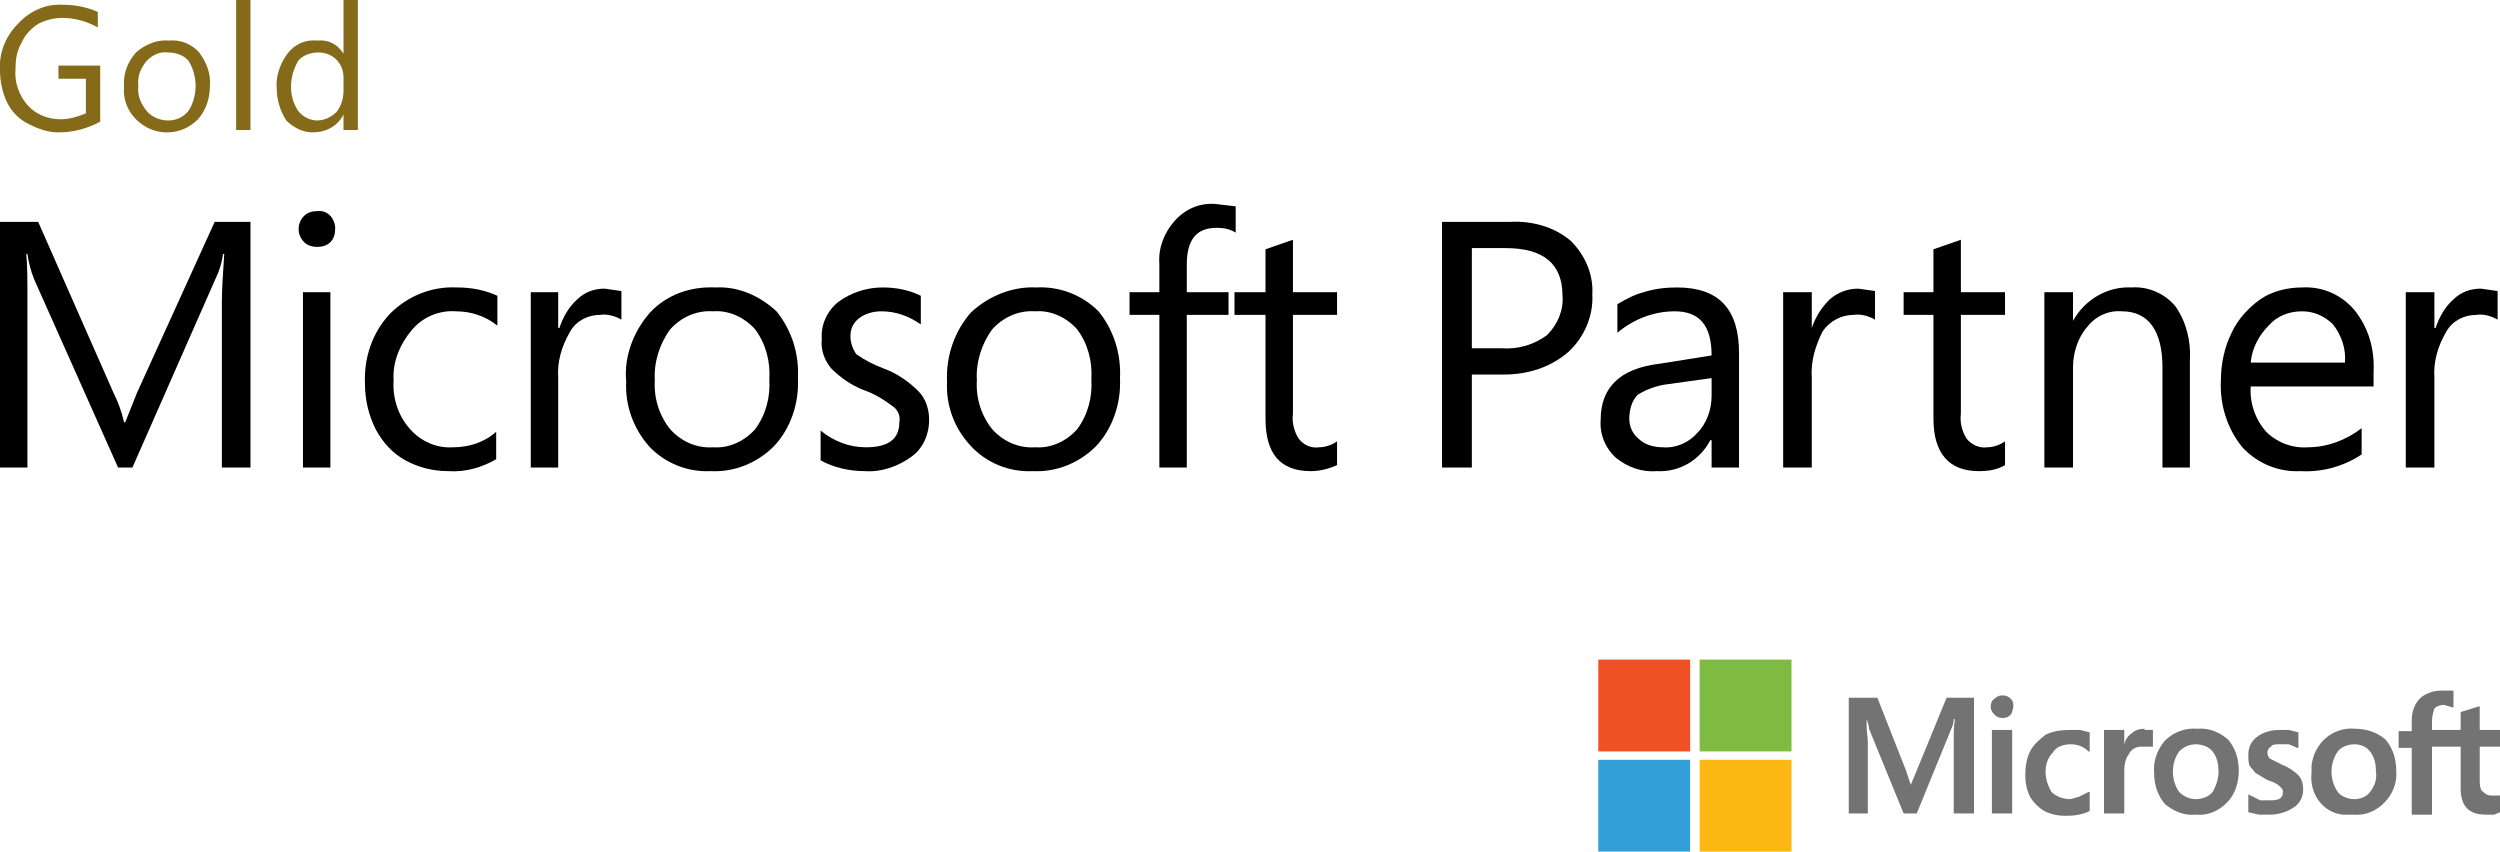 <?xml version="1.0" encoding="utf-8"?>
<!-- Generator: Adobe Illustrator 24.1.0, SVG Export Plug-In . SVG Version: 6.00 Build 0)  -->
<svg version="1.1" id="Layer_1" xmlns="http://www.w3.org/2000/svg" xmlns:xlink="http://www.w3.org/1999/xlink" x="0px" y="0px"
	 viewBox="0 0 209.6 71.4" style="enable-background:new 0 0 209.6 71.4;" xml:space="preserve">
<style type="text/css">
	.st0{fill:#737373;}
	.st1{fill:#EF5125;}
	.st2{fill:#7FBA42;}
	.st3{fill:#329FD9;}
	.st4{fill:#FCB713;}
	.st5{fill:#856A1A;}
</style>
<path d="M21,39.2h-2.4V25.3c0-1.1,0.1-2.4,0.2-4h-0.1c-0.1,0.7-0.3,1.4-0.6,2l-7,15.9H9.9l-7-15.7c-0.3-0.7-0.5-1.5-0.6-2.2H2.2
	c0.1,0.9,0.1,2.2,0.1,4.1v13.8H0V18.6h3.2l6.3,14.3c0.4,0.8,0.7,1.6,0.9,2.5h0.1l1-2.5L18,18.6h3V39.2z"/>
<path d="M28.1,19.2c0,0.4-0.1,0.8-0.4,1.1c-0.3,0.3-0.7,0.4-1.1,0.4c-0.4,0-0.8-0.1-1.1-0.4c-0.6-0.6-0.6-1.5-0.1-2.1
	c0,0,0.1-0.1,0.1-0.1c0.3-0.3,0.7-0.4,1.1-0.4c0.8-0.1,1.4,0.5,1.5,1.3C28.1,19.1,28.1,19.1,28.1,19.2 M27.7,39.2h-2.3V24.5h2.3
	L27.7,39.2z"/>
<path d="M41.6,38.5c-1.2,0.7-2.6,1.1-4,1c-1.3,0-2.5-0.3-3.6-0.9c-1.1-0.6-1.9-1.5-2.5-2.6c-0.6-1.2-0.9-2.5-0.9-3.8
	c-0.1-2.2,0.6-4.3,2.1-5.9c1.5-1.5,3.5-2.3,5.6-2.2c1.2,0,2.3,0.2,3.4,0.7v2.5c-1-0.8-2.2-1.2-3.5-1.2c-1.4-0.1-2.8,0.5-3.7,1.6
	c-1,1.2-1.6,2.7-1.5,4.2c-0.1,1.5,0.4,3,1.4,4.1c0.9,1,2.2,1.6,3.6,1.5c1.3,0,2.6-0.4,3.6-1.3V38.5z"/>
<path d="M52.1,26.8c-0.5-0.3-1.2-0.5-1.8-0.4c-1,0-2,0.5-2.5,1.4c-0.7,1.2-1.1,2.5-1,3.9v7.5h-2.3V24.5h2.3v3h0.1
	c0.3-0.9,0.8-1.8,1.5-2.4c0.6-0.6,1.4-0.9,2.3-0.9l1.4,0.2V26.8z"/>
<path d="M66.9,31.7c0.1,2.1-0.6,4.2-2,5.7c-1.4,1.4-3.3,2.2-5.3,2.1c-2,0.1-3.9-0.7-5.2-2.1c-1.3-1.5-2-3.4-1.9-5.4
	c-0.2-2.1,0.6-4.2,2-5.8c1.4-1.5,3.4-2.2,5.5-2.1c1.9-0.1,3.7,0.7,5.1,2C66.4,27.7,67,29.7,66.9,31.7 M64.5,31.8
	c0.1-1.5-0.3-3-1.2-4.2c-0.9-1-2.2-1.6-3.5-1.5c-1.4-0.1-2.7,0.5-3.6,1.5c-0.9,1.2-1.4,2.8-1.3,4.3c-0.1,1.5,0.4,3,1.3,4.1
	c0.9,1,2.2,1.6,3.6,1.5c1.3,0.1,2.6-0.5,3.5-1.5C64.2,34.8,64.6,33.3,64.5,31.8"/>
<path d="M77.9,35.2c0,1.2-0.5,2.4-1.5,3.1c-1.1,0.8-2.5,1.3-3.9,1.2c-1.3,0-2.6-0.3-3.7-0.9v-2.5c1.1,0.9,2.4,1.4,3.8,1.4
	c1.9,0,2.8-0.7,2.8-2.1c0.1-0.5-0.1-1-0.5-1.3c-0.8-0.6-1.6-1.1-2.5-1.4c-1-0.4-1.9-1-2.7-1.8c-0.6-0.7-0.9-1.6-0.8-2.5
	c-0.1-1.2,0.5-2.4,1.4-3.1c1.1-0.8,2.4-1.2,3.7-1.2c1.1,0,2.2,0.2,3.2,0.7v2.4c-1-0.7-2.1-1.1-3.3-1.1c-0.7,0-1.4,0.2-1.9,0.6
	c-0.5,0.4-0.7,0.9-0.7,1.5c0,0.5,0.2,1.1,0.5,1.5c0.7,0.5,1.5,0.9,2.3,1.2c1.1,0.4,2.1,1.1,2.9,1.9C77.6,33.4,77.9,34.3,77.9,35.2"
	/>
<path d="M93.9,31.7c0.1,2.1-0.6,4.2-2,5.7c-1.4,1.4-3.3,2.2-5.3,2.1c-2,0.1-3.9-0.7-5.2-2.1c-1.4-1.5-2.1-3.4-2-5.4
	c-0.1-2.1,0.6-4.2,2-5.8c1.5-1.4,3.5-2.2,5.5-2.1c1.9-0.1,3.8,0.6,5.2,2C93.4,27.7,94,29.7,93.9,31.7 M91.5,31.8
	c0.1-1.5-0.3-3-1.2-4.2c-0.9-1-2.2-1.6-3.5-1.5c-1.4-0.1-2.7,0.5-3.6,1.5c-0.9,1.2-1.4,2.8-1.3,4.3c-0.1,1.5,0.4,3,1.3,4.1
	c0.9,1,2.2,1.6,3.6,1.5c1.3,0.1,2.6-0.5,3.5-1.5C91.2,34.8,91.6,33.3,91.5,31.8"/>
<path d="M103.6,19.5c-0.5-0.3-1-0.4-1.6-0.4c-1.7,0-2.5,1-2.5,3.1v2.3h3.5v1.9h-3.5v12.8h-2.3V26.4h-2.5v-1.9h2.5v-2.4
	c-0.1-1.3,0.4-2.6,1.3-3.6c0.9-1,2.1-1.5,3.4-1.4l1.7,0.2V19.5z"/>
<path d="M112.1,39c-0.7,0.3-1.4,0.5-2.2,0.5c-2.6,0-3.8-1.5-3.8-4.4v-8.7h-2.6v-1.9h2.6v-3.6l2.3-0.8v4.4h3.7v1.9h-3.7v8.3
	c-0.1,0.7,0.1,1.5,0.5,2.1c0.4,0.5,1,0.8,1.7,0.7c0.5,0,1.1-0.2,1.5-0.5V39z"/>
<path d="M133.5,24.7c0.1,1.8-0.7,3.6-2,4.8c-1.5,1.3-3.4,1.9-5.4,1.9h-2.7v7.8h-2.5V18.6h5.7c1.8-0.1,3.7,0.4,5.1,1.6
	C132.9,21.4,133.6,23,133.5,24.7 M131,24.8c0-2.7-1.6-4-4.8-4h-2.8v8.4h2.5c1.4,0.1,2.7-0.3,3.8-1.1C130.6,27.2,131.1,26,131,24.8"
	/>
<path d="M145.8,39.2h-2.3v-2.3h-0.1c-0.9,1.7-2.6,2.7-4.5,2.6c-1.2,0.1-2.4-0.3-3.4-1.1c-0.9-0.8-1.4-2-1.3-3.2
	c0-2.7,1.6-4.3,4.9-4.7l4.4-0.7c0-2.5-1-3.7-3.1-3.7c-1.8,0-3.5,0.7-4.8,1.8v-2.4c0.7-0.4,1.4-0.8,2.2-1c0.9-0.3,1.9-0.4,2.8-0.4
	c3.5,0,5.2,1.8,5.2,5.5L145.8,39.2z M143.5,31.7l-3.6,0.5c-0.9,0.1-1.8,0.4-2.6,0.9c-0.5,0.5-0.7,1.3-0.7,2c0,0.7,0.3,1.3,0.8,1.7
	c0.5,0.5,1.3,0.7,2,0.7c1.1,0.1,2.2-0.4,2.9-1.2c0.8-0.8,1.2-2,1.2-3.1L143.5,31.7z"/>
<path d="M157.2,26.8c-0.5-0.3-1.2-0.5-1.8-0.4c-1,0-2,0.5-2.6,1.4c-0.6,1.2-1,2.5-0.9,3.9v7.5h-2.4V24.5h2.4v3l0,0
	c0.3-0.9,0.8-1.7,1.5-2.4c0.7-0.6,1.5-0.9,2.4-0.9l1.4,0.2L157.2,26.8z"/>
<path d="M168.1,39c-0.7,0.4-1.4,0.5-2.2,0.5c-2.5,0-3.8-1.5-3.8-4.4v-8.7h-2.5v-1.9h2.5v-3.6l2.3-0.8v4.4h3.7v1.9h-3.7v8.3
	c-0.1,0.7,0.1,1.5,0.5,2.1c0.4,0.5,1.1,0.8,1.7,0.7c0.5,0,1.1-0.2,1.5-0.5V39z"/>
<path d="M183.6,39.2h-2.3v-8.4c0-3.1-1.2-4.7-3.4-4.7c-1.1-0.1-2.2,0.4-2.9,1.3c-0.8,0.9-1.2,2.2-1.2,3.4v8.4h-2.4V24.5h2.4v2.4l0,0
	c1-1.8,2.9-2.9,4.9-2.8c1.4-0.1,2.8,0.5,3.7,1.6c0.9,1.3,1.3,2.9,1.2,4.5V39.2z"/>
<path d="M199,32.4h-10.3c-0.1,1.4,0.4,2.8,1.3,3.8c0.9,0.9,2.2,1.4,3.5,1.3c1.6,0,3.2-0.6,4.5-1.6v2.2c-1.5,1-3.3,1.5-5.1,1.4
	c-1.8,0.1-3.6-0.6-4.9-2c-1.3-1.6-1.9-3.6-1.8-5.6c0-1.4,0.3-2.8,0.9-4c0.5-1.1,1.4-2.1,2.4-2.8c1-0.7,2.3-1,3.5-1
	c1.7-0.1,3.3,0.6,4.4,1.9c1.2,1.5,1.7,3.3,1.6,5.2L199,32.4z M196.6,30.4c0.1-1.2-0.3-2.3-1-3.2c-0.7-0.7-1.6-1.1-2.6-1.1
	c-1.1,0-2.1,0.4-2.8,1.2c-0.8,0.8-1.4,1.9-1.5,3.1H196.6z"/>
<path d="M209.4,26.8c-0.5-0.3-1.2-0.5-1.8-0.4c-1,0-2,0.5-2.5,1.4c-0.7,1.2-1.1,2.5-1,3.9v7.5h-2.4V24.5h2.4v3h0.1
	c0.3-0.9,0.8-1.8,1.5-2.4c0.6-0.6,1.4-0.9,2.3-0.9l1.4,0.2V26.8z"/>
<path class="st0" d="M160.7,64.6l-0.5,1.2l0,0l-0.4-1.2l-2.4-6.1H155v9.7h1.6v-6c0-0.3-0.1-0.8-0.1-1.3v-0.6l0,0
	c0.1,0.3,0.2,0.5,0.2,0.8l2.9,7.1h1.1l2.9-7.1c0.1-0.2,0.2-0.5,0.2-0.8h0.1c-0.1,0.6-0.1,1.1-0.1,1.7v6.2h1.7v-9.7h-2.3L160.7,64.6z
	"/>
<polygon class="st0" points="167,68.2 168.7,68.2 168.7,62.9 168.7,61.2 167,61.2 167,65.5 "/>
<path class="st0" d="M167.9,58.3c-0.3,0-0.5,0.1-0.7,0.3c-0.2,0.1-0.3,0.4-0.3,0.6c0,0.3,0.1,0.5,0.3,0.7c0.2,0.2,0.4,0.3,0.7,0.3
	c0.3,0,0.5-0.1,0.7-0.3c0.1-0.2,0.2-0.5,0.2-0.7c0-0.2,0-0.4-0.2-0.6C168.4,58.4,168.2,58.3,167.9,58.3"/>
<path class="st0" d="M174.4,61.2h-0.9c-0.7,0-1.4,0.1-2,0.4c-0.5,0.4-1,0.8-1.3,1.4c-0.3,0.6-0.4,1.3-0.4,2c0,0.6,0.1,1.2,0.4,1.8
	c0.3,0.5,0.7,0.9,1.2,1.2c0.6,0.3,1.2,0.4,1.8,0.4c0.7,0,1.4-0.1,2-0.4l0,0v-1.6h-0.1l-0.8,0.4l-0.7,0.2c-0.6,0-1.2-0.2-1.6-0.6
	c-0.3-0.5-0.5-1.1-0.5-1.7c0-0.6,0.2-1.2,0.6-1.6c0.3-0.5,0.9-0.7,1.5-0.7c0.6,0,1.1,0.2,1.5,0.6h0.1v-1.6l0,0L174.4,61.2"/>
<path class="st0" d="M179.8,61.1c-0.4,0-0.8,0.1-1.1,0.4c-0.3,0.2-0.5,0.5-0.6,0.9l0,0v-1.2h-1.7v7h1.7v-3.6c0-0.5,0.1-1,0.4-1.4
	c0.2-0.4,0.6-0.6,1-0.6h1v-1.4h-0.7"/>
<path class="st0" d="M184.2,61.1c-1-0.1-2,0.3-2.7,1c-0.6,0.7-1,1.7-0.9,2.7c0,1,0.3,1.9,0.9,2.6c0.7,0.6,1.6,1,2.6,0.9
	c1,0.1,1.9-0.3,2.6-1c0.7-0.7,1-1.7,1-2.7c0-1-0.3-1.9-0.9-2.6C186.1,61.4,185.2,61,184.2,61.1 M185.5,66.4
	c-0.3,0.4-0.9,0.6-1.4,0.6c-0.5,0-1-0.2-1.4-0.6c-0.7-1-0.7-2.4,0-3.4c0.4-0.4,0.9-0.6,1.4-0.6c0.5,0,1.1,0.2,1.4,0.6
	c0.4,0.5,0.5,1.1,0.5,1.7C186,65.3,185.8,65.9,185.5,66.4"/>
<path class="st0" d="M191.3,64.1l-1-0.5c-0.1-0.1-0.2-0.3-0.2-0.5c0-0.2,0.1-0.4,0.3-0.5c0.1-0.2,0.4-0.2,0.7-0.2h0.8l0.7,0.3h0.1
	v-1.3l0,0l-0.8-0.2h-0.8c-0.7,0-1.4,0.2-1.9,0.6c-0.5,0.4-0.7,0.9-0.7,1.5c0,0.3,0,0.6,0.1,0.9l0.5,0.6l1,0.6
	c0.3,0.1,0.6,0.2,0.9,0.4l0.3,0.3c0.1,0.1,0.1,0.2,0.1,0.3c0,0.5-0.3,0.7-1,0.7h-0.9l-1-0.5l0,0v1.5l0,0l0.9,0.2h0.9
	c0.7,0,1.4-0.2,2-0.6c0.5-0.3,0.8-0.9,0.8-1.5c0-0.4-0.1-0.9-0.4-1.2C192.3,64.6,191.8,64.3,191.3,64.1"/>
<path class="st0" d="M197.5,61.1c-1.9-0.2-3.5,1.2-3.7,3.1c0,0.2,0,0.4,0,0.6c-0.2,1.7,0.9,3.3,2.6,3.5c0.3,0,0.6,0,0.9,0
	c1,0.1,1.9-0.3,2.6-1c0.7-0.7,1.1-1.7,1-2.7c0-1-0.3-1.9-0.9-2.6C199.3,61.4,198.4,61.1,197.5,61.1 M198.7,66.4
	c-0.3,0.4-0.8,0.6-1.3,0.6c-0.5,0-1.1-0.2-1.4-0.6c-0.7-1-0.7-2.4,0-3.4c0.3-0.4,0.9-0.6,1.4-0.6c0.5,0,1,0.2,1.3,0.6
	c0.4,0.5,0.5,1.1,0.5,1.7C199.3,65.3,199.1,65.9,198.7,66.4"/>
<path class="st0" d="M209.6,62.6v-1.4h-1.7v-2l0,0l-1.6,0.5l0,0v1.5h-2.4v-0.8c0-0.3,0.1-0.7,0.2-1c0.2-0.2,0.5-0.3,0.8-0.3l0.7,0.2
	h0.1v-1.4h-1c-0.5,0-0.9,0.1-1.3,0.3c-0.4,0.2-0.7,0.5-0.9,0.9c-0.2,0.4-0.3,0.8-0.3,1.3v0.9h-1.1v1.4h1.1v5.6h1.7v-5.7h2.4v3.5
	c0,1.5,0.7,2.2,2.1,2.2h0.7l0.5-0.2l0,0v-1.4h-0.7c-0.3,0-0.5-0.1-0.7-0.3c-0.2-0.1-0.3-0.4-0.3-0.9v-2.9H209.6z"/>
<rect x="134" y="55.3" class="st1" width="7.7" height="7.7"/>
<rect x="142.5" y="55.3" class="st2" width="7.7" height="7.7"/>
<rect x="134" y="63.7" class="st3" width="7.7" height="7.7"/>
<rect x="142.5" y="63.7" class="st4" width="7.7" height="7.7"/>
<path class="st5" d="M8.4,10.2c-1.1,0.6-2.3,0.9-3.5,0.9c-0.9,0-1.7-0.3-2.5-0.7C1.6,10,1,9.4,0.6,8.6C0.2,7.8,0,6.8,0,5.9
	C-0.1,4.4,0.5,3,1.5,2c1-1.1,2.4-1.7,3.8-1.6c1,0,2,0.2,2.9,0.6v1.3c-0.9-0.5-1.9-0.8-3-0.8c-0.7,0-1.4,0.2-2,0.5
	C2.6,2.4,2.1,2.9,1.8,3.6C1.4,4.3,1.3,5,1.3,5.8c-0.1,1.1,0.3,2.2,1,3C3,9.6,4,10,5.1,10c0.7,0,1.4-0.2,2.1-0.5V6.6H4.9V5.5h3.5
	V10.2z"/>
<path class="st5" d="M17.6,7.2c0,1-0.3,2-1,2.8c-0.7,0.7-1.6,1.1-2.6,1.1c-1,0-1.9-0.4-2.6-1.1c-0.7-0.7-1.1-1.7-1-2.7
	c-0.1-1.1,0.3-2.1,1-2.9c0.8-0.7,1.8-1.1,2.8-1c0.9-0.1,1.9,0.3,2.5,1C17.3,5.2,17.7,6.2,17.6,7.2 M16.4,7.2c0-0.7-0.2-1.5-0.6-2.1
	c-0.4-0.5-1.1-0.7-1.7-0.7c-0.7-0.1-1.3,0.2-1.8,0.7c-0.5,0.6-0.8,1.3-0.7,2.1c-0.1,0.8,0.2,1.5,0.7,2.1c0.4,0.5,1.1,0.8,1.8,0.8
	c0.7,0,1.3-0.3,1.7-0.8C16.2,8.7,16.4,7.9,16.4,7.2"/>
<rect x="19.8" class="st5" width="1.2" height="10.9"/>
<path class="st5" d="M30,10.9h-1.2V9.6l0,0c-0.5,1-1.5,1.5-2.6,1.5c-0.8,0-1.6-0.4-2.2-1c-0.5-0.8-0.8-1.7-0.8-2.7
	c-0.1-1,0.3-2.1,0.9-2.9c0.6-0.8,1.5-1.2,2.5-1.1c0.9-0.1,1.7,0.3,2.2,1.1l0,0V0H30V10.9z M28.8,7.6V6.5c0-1.2-0.9-2.1-2.1-2.1l0,0
	c-0.6,0-1.3,0.2-1.7,0.7c-0.4,0.7-0.6,1.4-0.6,2.2c0,0.7,0.2,1.4,0.6,2c0.4,0.5,1,0.8,1.6,0.8c0.6,0,1.2-0.3,1.6-0.7
	C28.6,8.9,28.8,8.3,28.8,7.6"/>
</svg>
